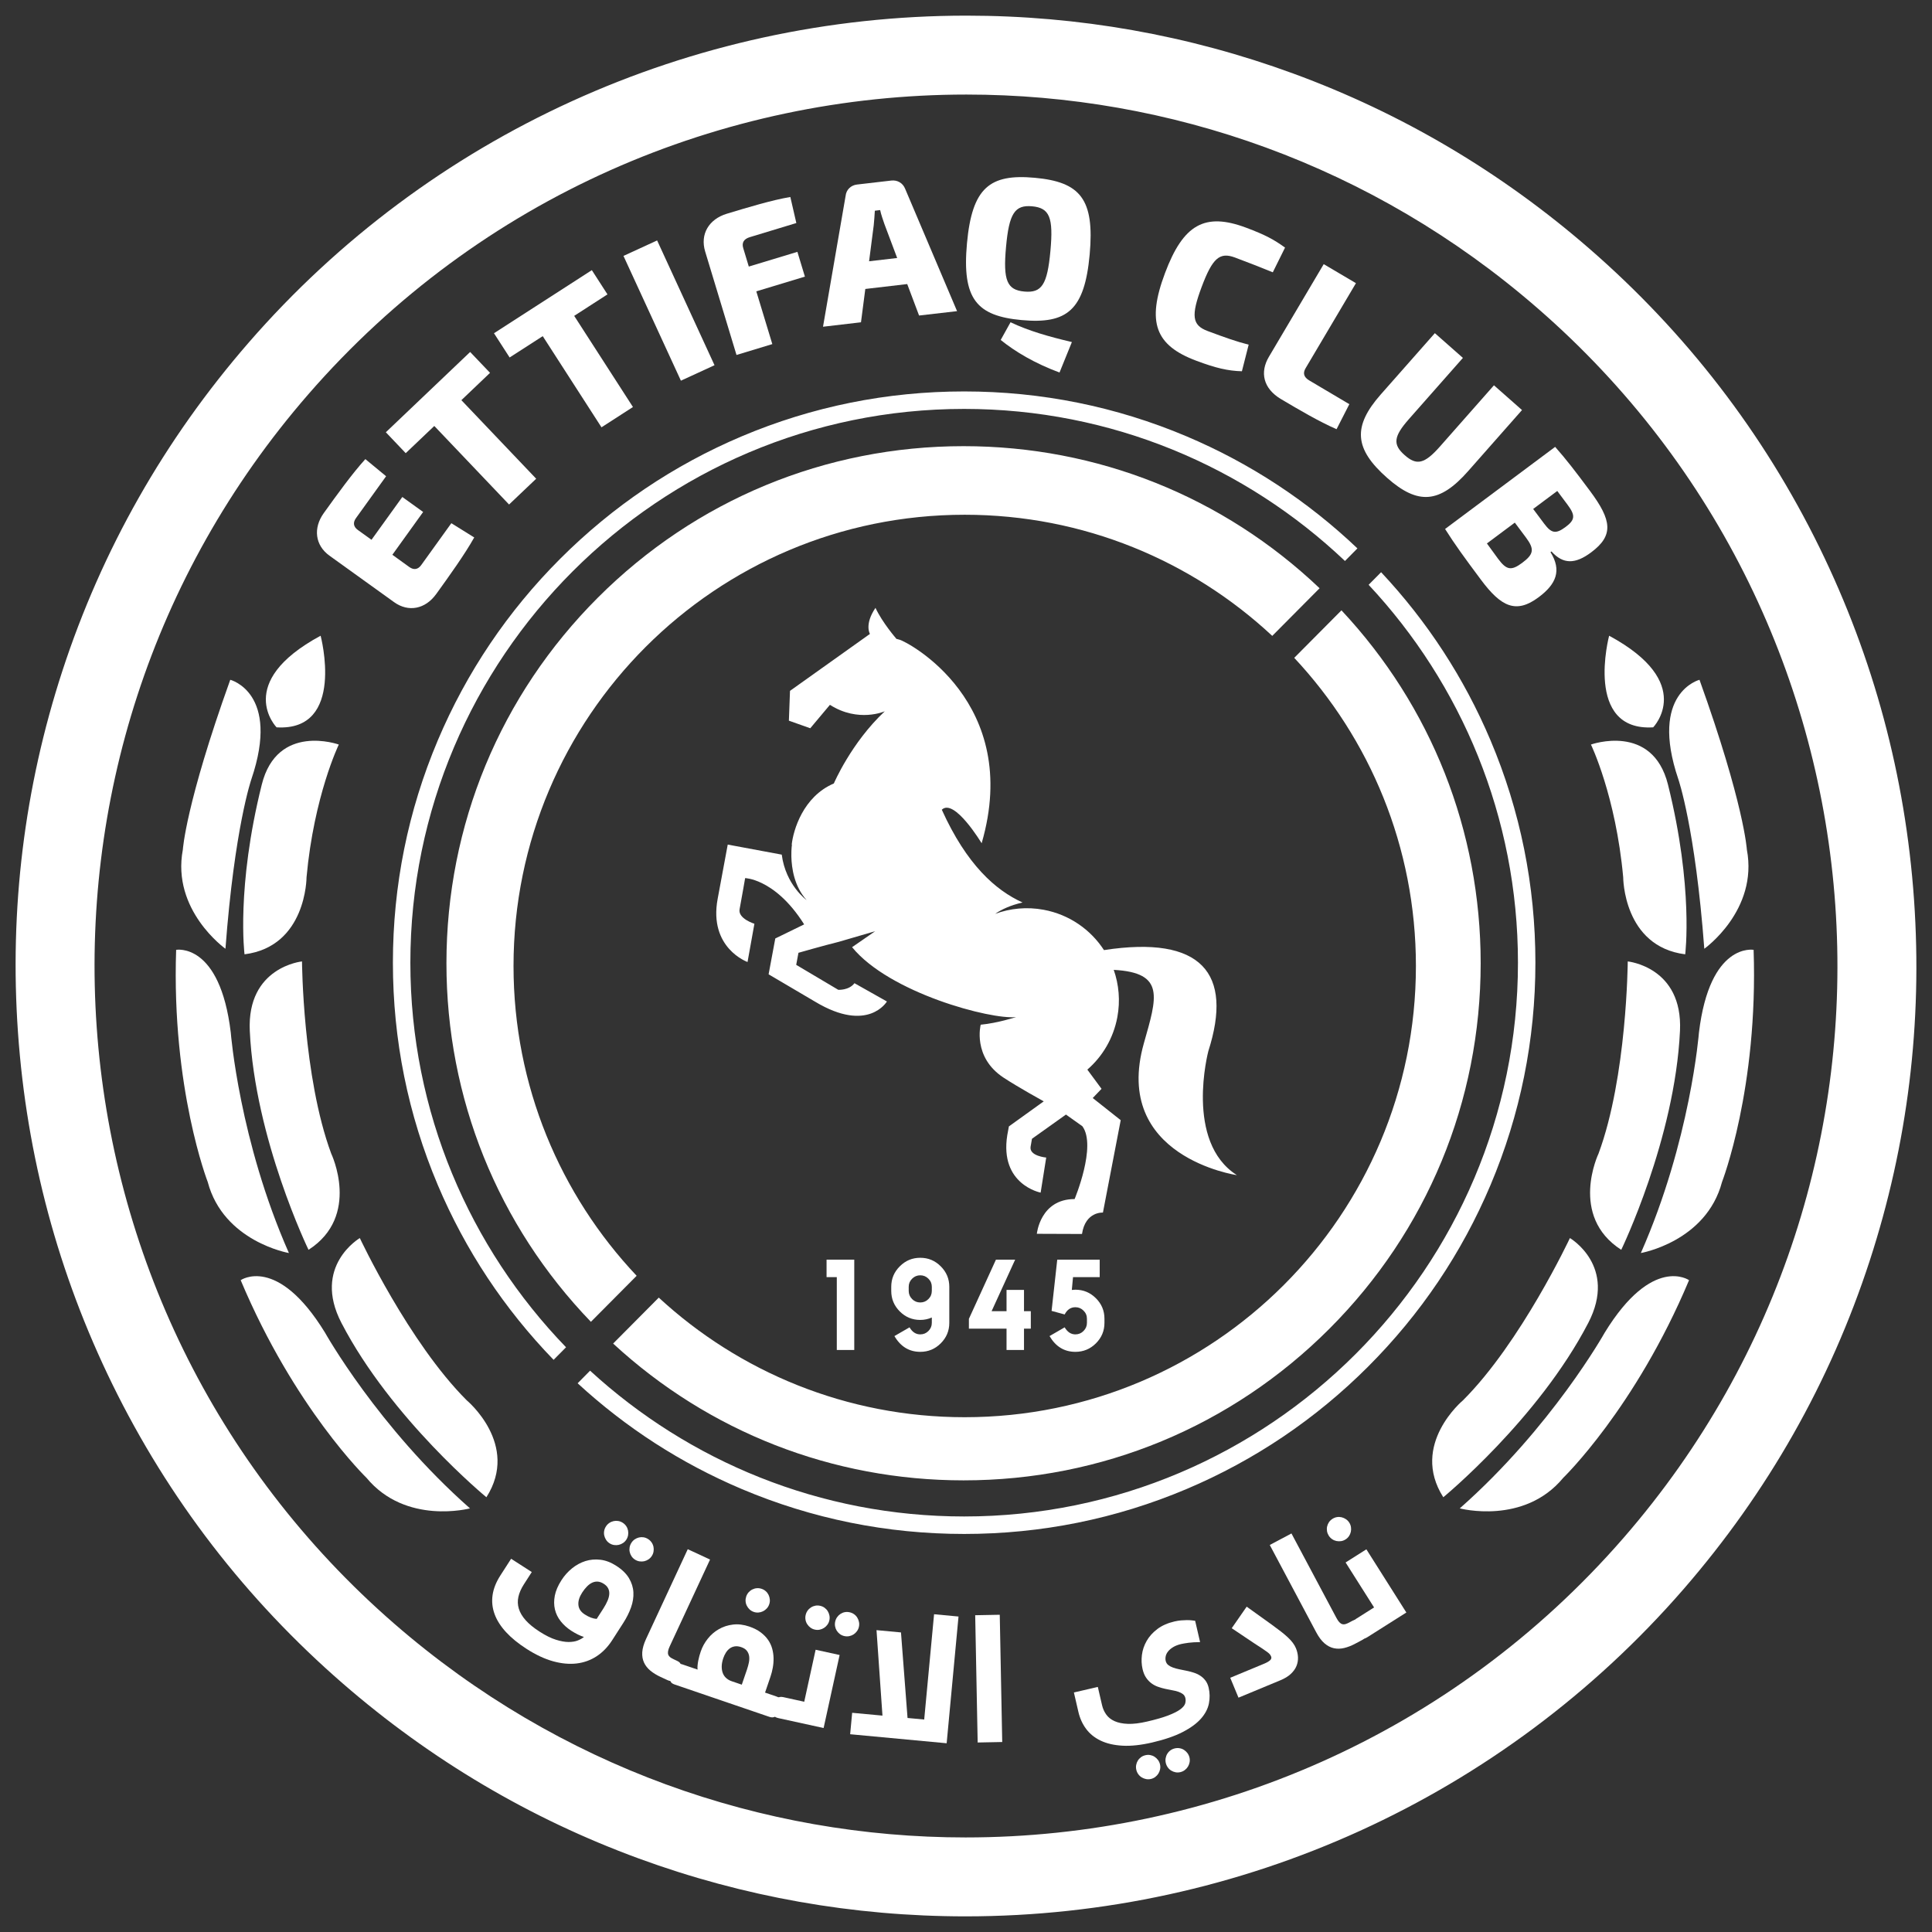
<svg width="104" height="104" viewBox="0 0 104 104" fill="none" xmlns="http://www.w3.org/2000/svg">
<rect x="0" y="0" width="104" height="104" fill="#333333" stroke="none"/>
<path d="M103.032 48.419C102.567 41.793 100.855 35.421 97.947 29.479C94.934 23.328 90.764 17.91 85.553 13.383C80.817 9.269 75.456 6.097 69.616 3.958C63.976 1.89 58.057 0.842 52.024 0.842H52.018C37.185 0.842 23.103 7.259 13.383 18.446C8.854 23.659 5.481 29.605 3.357 36.118C1.306 42.407 0.503 48.955 0.968 55.581C1.432 62.207 3.142 68.579 6.052 74.521C9.065 80.673 13.236 86.09 18.446 90.617C23.182 94.731 28.543 97.903 34.385 100.043C40.025 102.11 45.944 103.158 51.979 103.158C66.813 103.158 80.897 96.741 90.617 85.554C95.145 80.341 98.518 74.395 100.642 67.882C102.693 61.593 103.496 55.045 103.032 48.419ZM21.232 87.411C1.676 70.418 -0.403 40.79 16.589 21.234C25.864 10.558 38.908 5.09 52.02 5.09C62.929 5.088 73.884 8.872 82.765 16.59C102.323 33.582 104.403 63.21 87.41 82.768C78.136 93.442 65.091 98.91 51.979 98.91C41.071 98.91 30.114 95.128 21.232 87.411Z" fill="white"/>
<path d="M32.184 32.17C26.927 37.425 24.032 44.417 24.032 51.854C24.032 59.109 26.789 65.94 31.808 71.154L34.271 68.676C30.162 64.323 27.643 58.456 27.643 51.999C27.643 38.587 38.517 27.709 51.929 27.709C58.329 27.709 64.147 30.186 68.486 34.23L71.034 31.665C65.839 26.727 59.064 24.017 51.869 24.017C44.434 24.017 37.443 26.913 32.184 32.17Z" fill="white"/>
<path d="M76.219 51.999C76.219 65.414 65.344 76.289 51.929 76.289C45.575 76.289 39.789 73.846 35.462 69.851L33.005 72.324C38.161 77.081 44.816 79.688 51.869 79.688C59.303 79.688 66.292 76.795 71.551 71.538C76.81 66.279 79.705 59.289 79.705 51.852C79.705 44.733 77.05 38.024 72.211 32.854L69.669 35.412C73.731 39.753 76.219 45.587 76.219 51.999Z" fill="white"/>
<path d="M9.482 51.13C9.482 51.13 11.838 50.701 12.423 55.588C12.423 55.588 12.878 61.402 15.552 67.451C15.552 67.451 12.034 66.843 11.182 63.625C11.182 63.625 9.228 58.602 9.482 51.13Z" fill="white"/>
<path d="M14.888 39.153C14.888 39.153 12.558 36.76 17.259 34.221C17.259 34.221 18.628 39.379 14.888 39.153Z" fill="white"/>
<path d="M19.369 66.645C19.369 66.645 22.005 72.268 25.126 75.381C25.126 75.381 27.993 77.759 26.183 80.597C26.183 80.597 21.066 76.39 18.38 71.214C16.792 68.153 19.369 66.645 19.369 66.645Z" fill="white"/>
<path d="M17.493 71.731C17.493 71.731 20.339 76.82 25.299 81.196C25.299 81.196 21.849 82.115 19.727 79.55C19.727 79.55 15.853 75.805 12.956 68.912C12.956 68.912 14.918 67.537 17.493 71.731Z" fill="white"/>
<path d="M16.608 67.278C16.608 67.278 13.719 61.315 13.446 55.491C13.285 52.046 16.257 51.754 16.257 51.754C16.257 51.754 16.298 57.963 17.829 62.097C17.829 62.097 19.438 65.456 16.608 67.278Z" fill="white"/>
<path d="M12.395 36.593C12.395 36.593 15.114 37.285 13.532 41.945C13.532 41.945 12.626 44.542 12.136 51.072C12.136 51.072 9.224 49.005 9.843 45.734C9.843 45.734 9.991 43.287 12.395 36.593Z" fill="white"/>
<path d="M13.163 51.371C13.163 51.371 12.706 47.78 14.091 42.236C14.925 38.892 18.238 40.079 18.238 40.079C18.238 40.079 16.902 42.835 16.501 47.224C16.501 47.224 16.501 50.949 13.163 51.371Z" fill="white"/>
<path d="M94.397 51.13C94.397 51.13 92.039 50.701 91.454 55.588C91.454 55.588 91.001 61.402 88.327 67.451C88.327 67.451 91.845 66.843 92.697 63.625C92.697 63.625 94.651 58.602 94.397 51.13Z" fill="white"/>
<path d="M88.991 39.153C88.991 39.153 91.32 36.76 86.62 34.221C86.62 34.221 85.251 39.379 88.991 39.153Z" fill="white"/>
<path d="M84.509 66.645C84.509 66.645 81.873 72.268 78.752 75.381C78.752 75.381 75.885 77.759 77.693 80.597C77.693 80.597 82.812 76.39 85.496 71.214C87.086 68.153 84.509 66.645 84.509 66.645Z" fill="white"/>
<path d="M86.385 71.731C86.385 71.731 83.539 76.82 78.58 81.196C78.58 81.196 82.031 82.115 84.151 79.55C84.151 79.55 88.027 75.805 90.922 68.912C90.922 68.912 88.96 67.537 86.385 71.731Z" fill="white"/>
<path d="M87.272 67.278C87.272 67.278 90.161 61.315 90.434 55.491C90.594 52.046 87.622 51.754 87.622 51.754C87.622 51.754 87.582 57.963 86.05 62.097C86.05 62.097 84.441 65.456 87.272 67.278Z" fill="white"/>
<path d="M91.484 36.593C91.484 36.593 88.765 37.285 90.345 41.945C90.345 41.945 91.253 44.542 91.743 51.072C91.743 51.072 94.653 49.005 94.034 45.734C94.034 45.734 93.888 43.287 91.484 36.593Z" fill="white"/>
<path d="M90.715 51.371C90.715 51.371 91.172 47.78 89.788 42.236C88.954 38.892 85.641 40.079 85.641 40.079C85.641 40.079 86.977 42.835 87.377 47.224C87.377 47.224 87.376 50.949 90.715 51.371Z" fill="white"/>
<path d="M22.09 51.822C22.09 35.383 35.463 22.012 51.9 22.012C59.834 22.012 67.052 25.125 72.4 30.198L73.07 29.52C70.379 26.961 67.287 24.933 63.869 23.487C60.078 21.884 56.051 21.071 51.9 21.071C47.748 21.071 43.723 21.884 39.93 23.487C36.269 25.036 32.981 27.253 30.156 30.078C27.333 32.901 25.116 36.191 23.567 39.852C21.964 43.643 21.15 47.67 21.15 51.822C21.15 55.973 21.964 60 23.567 63.791C25.05 67.296 27.145 70.458 29.8 73.2L30.47 72.524C25.284 67.157 22.09 59.855 22.09 51.822Z" fill="white"/>
<path d="M80.235 39.852C78.816 36.498 76.837 33.46 74.345 30.802L73.673 31.48C78.657 36.81 81.712 43.966 81.712 51.821C81.712 68.26 68.339 81.632 51.9 81.632C44.146 81.632 37.073 78.656 31.764 73.784L31.094 74.462C33.7 76.861 36.666 78.774 39.931 80.156C43.724 81.759 47.749 82.573 51.9 82.573C56.052 82.573 60.079 81.759 63.87 80.156C67.533 78.607 70.821 76.39 73.646 73.565C76.469 70.742 78.686 67.453 80.235 63.791C81.838 60 82.651 55.973 82.651 51.821C82.651 47.67 81.838 43.643 80.235 39.852Z" fill="white"/>
<path d="M65.045 56.584C66.389 52.394 64.694 50.335 59.427 51.144C58.715 50.047 57.57 49.232 56.183 48.974C55.275 48.804 54.377 48.896 53.569 49.193C53.91 48.957 54.384 48.732 55.044 48.582C53.591 47.92 52.041 46.556 50.697 43.587C51.37 42.942 52.842 45.393 52.842 45.393C55.049 37.808 48.858 34.547 48.423 34.436L48.239 34.385L48.241 34.372C48.241 34.372 47.497 33.517 47.127 32.721C46.518 33.62 46.829 34.124 46.829 34.124L42.526 37.189L42.466 38.794L43.617 39.202L44.675 37.941C46.21 38.92 47.629 38.288 47.629 38.288C45.817 39.983 44.886 42.174 44.886 42.174C43.228 42.882 42.703 44.69 42.618 45.466L42.63 45.464C42.63 45.464 42.594 45.706 42.599 46.072L42.601 46.102H42.599C42.613 46.735 42.754 47.714 43.419 48.452C43.419 48.452 42.292 47.641 42.082 46.005L39.174 45.464C39.174 45.464 39.116 45.78 38.632 48.383C38.137 51.036 40.24 51.785 40.24 51.785L40.61 49.726C40.61 49.726 39.718 49.452 39.812 48.945C39.908 48.439 40.111 47.269 40.111 47.269C40.111 47.269 40.471 47.276 41.013 47.54C41.625 47.837 42.468 48.458 43.288 49.76L41.734 50.518L41.374 52.447L43.882 53.924C46.733 55.636 47.743 53.91 47.743 53.91L45.996 52.926C45.698 53.32 45.123 53.281 45.123 53.281L42.86 51.938L42.981 51.289C42.981 51.289 44.354 50.895 45.151 50.699L47.112 50.127L45.868 50.987C47.874 53.45 53.337 54.898 54.698 54.749C54.698 54.749 53.7 55.075 52.791 55.16C52.791 55.16 52.336 56.901 54.023 58.01C54.8 58.522 56.185 59.286 56.185 59.286C55.58 59.721 54.843 60.249 54.309 60.635L54.222 61.105C53.796 63.771 56.018 64.199 56.018 64.199L56.318 62.311C56.318 62.311 55.392 62.233 55.477 61.725L55.552 61.3C55.912 61.041 56.709 60.474 57.381 59.997L58.264 60.625C59.045 61.687 57.846 64.546 57.846 64.546C55.994 64.546 55.813 66.416 55.813 66.416L58.244 66.425C58.428 65.202 59.371 65.274 59.371 65.274L60.328 60.299L58.822 59.107L59.296 58.612L58.532 57.578C59.346 56.871 59.934 55.894 60.147 54.752C60.311 53.869 60.229 52.998 59.953 52.208C62.746 52.358 62.272 53.693 61.575 56.158C59.843 62.284 66.582 63.258 66.582 63.258C63.752 61.46 65.045 56.584 65.045 56.584Z" fill="white"/>
<path d="M25.528 28.931C25.011 29.852 24.198 30.983 23.483 31.975C22.894 32.792 21.988 32.97 21.214 32.414L17.734 29.911C16.96 29.353 16.848 28.427 17.43 27.618C18.143 26.627 18.956 25.496 19.667 24.714L20.784 25.636L19.163 27.889C18.987 28.133 19.024 28.358 19.268 28.532L19.998 29.057L21.657 26.753L22.778 27.56L21.121 29.864L22.033 30.523C22.277 30.697 22.501 30.66 22.676 30.416L24.296 28.164L25.528 28.931Z" fill="white"/>
<path d="M24.836 21.541L28.863 25.77L27.403 27.158L23.378 22.93L21.84 24.394L20.77 23.269L25.308 18.947L26.379 20.07L24.836 21.541Z" fill="white"/>
<path d="M30.909 17.003L34.072 21.91L32.378 23.002L29.216 18.095L27.433 19.243L26.591 17.938L31.859 14.542L32.7 15.847L30.909 17.003Z" fill="white"/>
<path d="M36.653 20.492L33.562 13.776L35.373 12.943L38.463 19.66L36.653 20.492Z" fill="white"/>
<path d="M40.366 12.765C40.037 12.863 39.921 13.067 40.008 13.355L40.308 14.349L42.924 13.557L43.328 14.891L40.712 15.683L41.574 18.523L39.646 19.108L37.959 13.539C37.676 12.606 38.159 11.799 39.123 11.506C40.252 11.165 41.553 10.77 42.544 10.604L42.867 12.006L40.366 12.765Z" fill="white"/>
<path d="M46.58 15.555L46.347 17.349L44.303 17.588L45.521 10.534C45.557 10.205 45.811 9.971 46.131 9.934L47.982 9.719C48.301 9.682 48.601 9.85 48.723 10.16L51.519 16.749L49.474 16.985L48.836 15.291L46.58 15.555ZM47.608 12.06C47.527 11.822 47.43 11.553 47.379 11.308L47.093 11.343C47.079 11.593 47.058 11.876 47.033 12.126L46.783 14.064L48.295 13.888L47.608 12.06Z" fill="white"/>
<path d="M58.657 13.702C58.383 16.699 57.443 17.454 54.999 17.23C52.577 17.009 51.779 16.097 52.052 13.1C52.327 10.101 53.278 9.349 55.7 9.57C58.142 9.793 58.931 10.705 58.657 13.702ZM54.397 17.348C55.386 17.814 56.436 18.115 57.7 18.413L57.034 20.053C55.69 19.553 54.651 18.932 53.868 18.3L54.397 17.348ZM54.155 13.291C53.988 15.104 54.211 15.609 55.138 15.694C56.079 15.78 56.378 15.323 56.544 13.51C56.711 11.696 56.498 11.193 55.559 11.105C54.631 11.022 54.319 11.477 54.155 13.291Z" fill="white"/>
<path d="M66.852 19.985C66.093 19.964 65.441 19.811 64.399 19.419C62.182 18.591 61.721 17.342 62.711 14.705C63.698 12.066 64.864 11.427 67.081 12.257C68.115 12.645 68.579 12.898 69.174 13.328L68.515 14.658C67.84 14.383 67.402 14.209 66.48 13.863C65.657 13.555 65.268 13.89 64.686 15.444C64.103 16.999 64.176 17.507 64.999 17.816C65.973 18.18 66.548 18.384 67.216 18.554L66.852 19.985Z" fill="white"/>
<path d="M70.278 19.826C70.125 20.084 70.181 20.304 70.478 20.479L72.635 21.757L71.947 23.104C70.979 22.68 69.947 22.07 68.96 21.486C67.992 20.912 67.813 20.035 68.305 19.207L71.256 14.219L72.991 15.243L70.278 19.826Z" fill="white"/>
<path d="M79.024 25.367C77.5 27.094 76.338 27.197 74.675 25.729C72.89 24.157 72.809 22.954 74.332 21.227L77.239 17.934L78.749 19.266L75.843 22.559C75.006 23.508 74.971 23.934 75.614 24.501C76.257 25.069 76.677 24.982 77.514 24.035L80.42 20.741L81.93 22.073L79.024 25.367Z" fill="white"/>
<path d="M83.464 29.722C84.078 30.708 83.772 31.444 82.827 32.148C81.609 33.058 80.808 32.665 79.725 31.215C78.821 30.003 78.323 29.32 77.789 28.475L83.714 24.055C84.312 24.733 84.783 25.343 85.582 26.417C86.775 28.015 86.872 28.824 85.652 29.734C84.802 30.369 84.148 30.388 83.516 29.684L83.464 29.722ZM80.647 30.086C81.096 30.686 81.348 30.739 81.942 30.297C82.568 29.829 82.606 29.56 82.146 28.94L81.543 28.133L80.041 29.254L80.647 30.086ZM83.121 28.187C83.513 28.712 83.749 28.762 84.281 28.363C84.796 27.98 84.802 27.736 84.386 27.176L83.828 26.429L82.531 27.397L83.121 28.187Z" fill="white"/>
<path d="M33.988 83.05C34.036 82.975 34.096 82.913 34.167 82.864C34.239 82.815 34.316 82.781 34.398 82.762C34.481 82.743 34.564 82.74 34.648 82.754C34.732 82.768 34.813 82.8 34.891 82.85C34.966 82.899 35.028 82.959 35.077 83.03C35.126 83.101 35.159 83.178 35.176 83.261C35.193 83.345 35.195 83.429 35.181 83.515C35.168 83.602 35.137 83.682 35.088 83.757C35.04 83.833 34.979 83.894 34.907 83.943C34.834 83.991 34.757 84.024 34.675 84.042C34.593 84.059 34.509 84.061 34.423 84.048C34.337 84.034 34.256 84.003 34.181 83.955C34.103 83.905 34.041 83.844 33.994 83.772C33.947 83.7 33.915 83.623 33.897 83.542C33.879 83.46 33.878 83.376 33.893 83.291C33.908 83.206 33.939 83.126 33.988 83.05ZM32.617 82.17C32.666 82.094 32.725 82.032 32.797 81.983C32.868 81.934 32.946 81.901 33.03 81.882C33.114 81.864 33.198 81.862 33.282 81.876C33.365 81.89 33.446 81.922 33.524 81.972C33.6 82.021 33.661 82.08 33.709 82.151C33.757 82.221 33.789 82.298 33.806 82.381C33.823 82.464 33.824 82.549 33.811 82.635C33.797 82.721 33.766 82.802 33.718 82.877C33.669 82.952 33.609 83.014 33.536 83.062C33.463 83.11 33.386 83.143 33.304 83.161C33.223 83.179 33.14 83.181 33.055 83.168C32.97 83.156 32.89 83.125 32.815 83.077C32.737 83.027 32.674 82.966 32.628 82.894C32.581 82.822 32.548 82.745 32.529 82.662C32.509 82.58 32.507 82.496 32.522 82.41C32.537 82.325 32.569 82.245 32.617 82.17ZM31.336 85.732C31.184 85.969 31.117 86.189 31.136 86.395C31.154 86.6 31.267 86.77 31.477 86.905C31.711 87.055 31.925 87.135 32.119 87.146L32.482 86.582C32.575 86.437 32.649 86.299 32.704 86.169C32.759 86.04 32.79 85.919 32.797 85.808C32.804 85.696 32.784 85.594 32.737 85.502C32.691 85.409 32.612 85.327 32.502 85.257C32.392 85.186 32.285 85.147 32.182 85.139C32.078 85.131 31.978 85.15 31.881 85.194C31.785 85.238 31.69 85.307 31.599 85.399C31.507 85.492 31.419 85.603 31.336 85.732ZM32.957 88.288C32.722 88.654 32.443 88.943 32.118 89.156C31.793 89.369 31.433 89.498 31.039 89.545C30.645 89.591 30.22 89.552 29.766 89.425C29.312 89.298 28.84 89.077 28.348 88.761C27.899 88.473 27.53 88.172 27.241 87.859C26.953 87.546 26.747 87.224 26.625 86.891C26.503 86.558 26.466 86.217 26.515 85.869C26.564 85.521 26.704 85.168 26.933 84.811L27.514 83.908L28.626 84.623L28.199 85.288C28.052 85.516 27.954 85.739 27.906 85.957C27.857 86.174 27.865 86.388 27.929 86.598C27.993 86.808 28.116 87.016 28.298 87.22C28.48 87.424 28.73 87.628 29.047 87.832C29.369 88.039 29.661 88.184 29.922 88.266C30.182 88.348 30.411 88.389 30.609 88.389C30.806 88.388 30.974 88.36 31.11 88.304C31.247 88.247 31.355 88.185 31.432 88.118C31.227 88.054 31.003 87.944 30.761 87.789C30.532 87.642 30.341 87.472 30.187 87.277C30.032 87.083 29.928 86.87 29.872 86.637C29.817 86.404 29.815 86.156 29.866 85.892C29.918 85.629 30.036 85.354 30.221 85.066C30.379 84.819 30.57 84.605 30.792 84.425C31.014 84.245 31.254 84.115 31.511 84.033C31.768 83.952 32.039 83.928 32.322 83.962C32.606 83.996 32.889 84.104 33.171 84.286C33.483 84.486 33.712 84.708 33.857 84.951C34.002 85.195 34.082 85.449 34.096 85.714C34.11 85.979 34.067 86.251 33.968 86.529C33.869 86.807 33.731 87.083 33.555 87.357L32.957 88.288Z" fill="white"/>
<path d="M36.555 90.061C36.458 90.27 36.362 90.4 36.267 90.453C36.172 90.506 36.064 90.504 35.942 90.447L35.551 90.266C35.343 90.169 35.163 90.058 35.011 89.933C34.86 89.808 34.745 89.663 34.669 89.499C34.592 89.335 34.56 89.147 34.573 88.937C34.587 88.726 34.655 88.488 34.779 88.221L37.022 83.394L38.222 83.951L36.053 88.618C36.003 88.725 35.972 88.815 35.961 88.889C35.95 88.963 35.954 89.026 35.974 89.078C35.994 89.129 36.029 89.174 36.078 89.211C36.128 89.248 36.189 89.283 36.262 89.317L36.431 89.396C36.477 89.417 36.52 89.442 36.56 89.471C36.599 89.5 36.627 89.539 36.643 89.587C36.66 89.635 36.663 89.697 36.652 89.773C36.641 89.849 36.609 89.945 36.555 90.061Z" fill="white"/>
<path d="M40.169 85.938C40.198 85.853 40.242 85.778 40.299 85.713C40.357 85.649 40.424 85.597 40.501 85.56C40.578 85.522 40.659 85.499 40.744 85.493C40.829 85.487 40.915 85.498 41.003 85.528C41.087 85.557 41.161 85.6 41.224 85.657C41.288 85.714 41.337 85.781 41.374 85.857C41.41 85.934 41.432 86.016 41.44 86.103C41.447 86.189 41.436 86.275 41.407 86.36C41.379 86.445 41.334 86.519 41.276 86.583C41.217 86.647 41.15 86.698 41.074 86.735C40.999 86.772 40.919 86.794 40.834 86.802C40.748 86.81 40.663 86.8 40.579 86.771C40.491 86.741 40.416 86.697 40.353 86.638C40.29 86.58 40.24 86.513 40.202 86.437C40.163 86.362 40.141 86.281 40.135 86.194C40.129 86.108 40.141 86.022 40.169 85.938ZM38.935 89.258C38.88 89.421 38.851 89.571 38.85 89.707C38.849 89.844 38.87 89.965 38.911 90.07C38.953 90.175 39.015 90.264 39.097 90.335C39.178 90.407 39.274 90.462 39.383 90.499L39.931 90.686L40.213 89.861C40.254 89.74 40.287 89.618 40.312 89.495C40.337 89.372 40.342 89.257 40.326 89.15C40.31 89.043 40.27 88.948 40.204 88.863C40.139 88.778 40.038 88.713 39.902 88.666C39.772 88.622 39.655 88.608 39.551 88.625C39.447 88.642 39.356 88.68 39.277 88.739C39.198 88.798 39.13 88.874 39.073 88.966C39.016 89.058 38.97 89.155 38.935 89.258ZM37.551 89.874C37.542 89.81 37.542 89.737 37.55 89.653C37.558 89.57 37.57 89.484 37.587 89.395C37.604 89.307 37.625 89.219 37.649 89.133C37.673 89.047 37.697 88.97 37.72 88.904C37.805 88.653 37.932 88.422 38.1 88.211C38.268 88 38.467 87.829 38.696 87.698C38.924 87.567 39.178 87.484 39.456 87.451C39.734 87.417 40.027 87.453 40.335 87.558C40.577 87.641 40.781 87.744 40.946 87.868C41.111 87.992 41.245 88.128 41.346 88.276C41.448 88.423 41.521 88.581 41.567 88.748C41.613 88.916 41.637 89.086 41.641 89.26C41.644 89.433 41.63 89.604 41.599 89.774C41.568 89.944 41.527 90.105 41.475 90.256L41.183 91.113L41.795 91.322C41.846 91.34 41.893 91.361 41.936 91.385C41.978 91.41 42.01 91.445 42.031 91.491C42.053 91.537 42.061 91.599 42.057 91.675C42.053 91.751 42.03 91.85 41.989 91.971C41.915 92.188 41.834 92.329 41.747 92.391C41.659 92.455 41.551 92.464 41.421 92.42L36.333 90.683C36.281 90.666 36.234 90.645 36.192 90.62C36.15 90.596 36.118 90.561 36.097 90.514C36.075 90.468 36.067 90.406 36.072 90.329C36.076 90.251 36.099 90.15 36.142 90.026C36.216 89.808 36.296 89.669 36.383 89.609C36.469 89.55 36.577 89.542 36.707 89.586L37.551 89.874Z" fill="white"/>
<path d="M44.959 87.29C44.978 87.203 45.012 87.124 45.062 87.053C45.112 86.982 45.172 86.924 45.243 86.877C45.314 86.831 45.391 86.799 45.474 86.783C45.558 86.767 45.645 86.769 45.736 86.789C45.823 86.808 45.902 86.842 45.973 86.892C46.044 86.942 46.102 87.003 46.146 87.075C46.191 87.147 46.222 87.226 46.239 87.311C46.257 87.397 46.255 87.483 46.236 87.571C46.217 87.658 46.182 87.737 46.13 87.807C46.079 87.878 46.018 87.936 45.948 87.981C45.877 88.026 45.799 88.057 45.714 88.074C45.628 88.091 45.542 88.09 45.455 88.071C45.364 88.051 45.284 88.016 45.215 87.965C45.147 87.914 45.09 87.853 45.044 87.783C44.999 87.712 44.969 87.635 44.953 87.549C44.938 87.464 44.939 87.378 44.959 87.29ZM43.367 86.942C43.386 86.854 43.421 86.775 43.471 86.704C43.521 86.633 43.582 86.575 43.654 86.529C43.726 86.482 43.804 86.451 43.888 86.435C43.971 86.419 44.059 86.421 44.149 86.441C44.236 86.46 44.315 86.494 44.384 86.544C44.453 86.594 44.51 86.654 44.555 86.726C44.6 86.798 44.631 86.877 44.648 86.962C44.665 87.048 44.664 87.134 44.645 87.222C44.626 87.309 44.591 87.388 44.539 87.459C44.488 87.529 44.427 87.587 44.356 87.632C44.286 87.677 44.209 87.708 44.125 87.726C44.041 87.743 43.955 87.743 43.868 87.723C43.777 87.704 43.698 87.668 43.629 87.617C43.56 87.566 43.502 87.505 43.456 87.434C43.409 87.364 43.378 87.286 43.362 87.2C43.346 87.115 43.348 87.029 43.367 86.942ZM43.292 91.605L43.905 88.806L45.197 89.089L44.335 93.02L41.911 92.489C41.858 92.477 41.809 92.462 41.764 92.442C41.719 92.422 41.684 92.391 41.657 92.348C41.631 92.304 41.615 92.244 41.611 92.166C41.607 92.088 41.619 91.985 41.647 91.857C41.696 91.633 41.76 91.486 41.839 91.416C41.918 91.347 42.025 91.327 42.159 91.356L43.292 91.605Z" fill="white"/>
<path d="M51.597 87.018L50.959 93.84L45.764 93.354L45.872 92.2L47.503 92.352L47.183 87.751L48.5 87.874L48.853 92.479L49.75 92.563L50.281 86.895L51.597 87.018Z" fill="white"/>
<path d="M53.817 86.923L53.95 93.773L52.628 93.799L52.495 86.948L53.817 86.923Z" fill="white"/>
<path d="M62.755 94.902C62.735 94.815 62.732 94.729 62.747 94.644C62.762 94.558 62.791 94.479 62.835 94.407C62.879 94.334 62.935 94.273 63.004 94.223C63.072 94.172 63.152 94.137 63.242 94.116C63.329 94.096 63.415 94.093 63.501 94.108C63.586 94.122 63.664 94.152 63.736 94.198C63.807 94.244 63.868 94.302 63.921 94.372C63.973 94.441 64.009 94.52 64.03 94.607C64.05 94.694 64.052 94.781 64.036 94.866C64.019 94.952 63.989 95.03 63.945 95.101C63.901 95.172 63.844 95.234 63.774 95.286C63.704 95.338 63.625 95.374 63.538 95.395C63.448 95.416 63.361 95.418 63.277 95.401C63.193 95.385 63.115 95.354 63.044 95.31C62.973 95.266 62.912 95.209 62.862 95.138C62.811 95.068 62.776 94.99 62.755 94.902ZM61.168 95.27C61.148 95.183 61.145 95.097 61.16 95.012C61.175 94.926 61.205 94.847 61.25 94.774C61.295 94.701 61.352 94.64 61.421 94.59C61.49 94.539 61.569 94.504 61.66 94.483C61.747 94.462 61.832 94.46 61.916 94.475C62 94.49 62.077 94.52 62.149 94.566C62.22 94.612 62.282 94.67 62.334 94.739C62.386 94.809 62.422 94.888 62.443 94.975C62.463 95.062 62.465 95.148 62.449 95.234C62.432 95.32 62.402 95.398 62.358 95.469C62.314 95.54 62.258 95.601 62.189 95.653C62.121 95.705 62.043 95.741 61.956 95.762C61.866 95.782 61.779 95.785 61.694 95.768C61.61 95.751 61.532 95.721 61.459 95.677C61.387 95.634 61.325 95.576 61.275 95.506C61.224 95.436 61.188 95.357 61.168 95.27ZM59.323 91.788C59.366 91.975 59.441 92.143 59.549 92.294C59.656 92.445 59.805 92.563 59.998 92.65C60.19 92.736 60.429 92.785 60.715 92.796C61.001 92.806 61.345 92.765 61.746 92.672C62.229 92.56 62.612 92.449 62.896 92.339C63.181 92.229 63.394 92.12 63.537 92.014C63.679 91.907 63.766 91.803 63.797 91.703C63.827 91.602 63.831 91.503 63.809 91.407C63.788 91.317 63.744 91.246 63.676 91.194C63.608 91.143 63.526 91.1 63.428 91.067C63.33 91.034 63.221 91.007 63.099 90.986C62.978 90.965 62.852 90.94 62.723 90.911C62.593 90.882 62.465 90.846 62.338 90.801C62.211 90.757 62.094 90.695 61.985 90.615C61.877 90.535 61.78 90.434 61.696 90.311C61.611 90.188 61.548 90.033 61.504 89.846C61.448 89.603 61.437 89.349 61.47 89.084C61.504 88.819 61.589 88.567 61.726 88.329C61.862 88.091 62.054 87.878 62.301 87.691C62.548 87.505 62.856 87.368 63.227 87.282C63.348 87.254 63.464 87.236 63.575 87.226C63.686 87.217 63.789 87.212 63.884 87.211C63.979 87.211 64.065 87.214 64.142 87.223C64.22 87.231 64.284 87.239 64.335 87.247L64.601 88.395C64.356 88.396 64.148 88.409 63.978 88.431C63.807 88.455 63.677 88.477 63.587 88.497C63.416 88.537 63.273 88.592 63.158 88.661C63.043 88.73 62.951 88.806 62.884 88.889C62.816 88.972 62.772 89.059 62.752 89.148C62.732 89.239 62.731 89.324 62.75 89.405C62.771 89.498 62.817 89.573 62.888 89.629C62.958 89.684 63.043 89.73 63.144 89.766C63.243 89.802 63.355 89.832 63.48 89.858C63.603 89.883 63.731 89.909 63.862 89.936C63.993 89.963 64.122 89.997 64.249 90.036C64.376 90.075 64.493 90.129 64.601 90.198C64.709 90.266 64.803 90.353 64.885 90.459C64.967 90.565 65.026 90.695 65.062 90.851C65.127 91.131 65.132 91.413 65.076 91.696C65.021 91.98 64.879 92.251 64.653 92.51C64.426 92.769 64.099 93.01 63.671 93.232C63.244 93.454 62.693 93.643 62.018 93.8C61.417 93.939 60.888 93.996 60.429 93.971C59.971 93.946 59.579 93.856 59.252 93.7C58.926 93.545 58.664 93.334 58.467 93.069C58.269 92.803 58.13 92.497 58.05 92.152L57.808 91.106L59.096 90.808L59.323 91.788Z" fill="white"/>
<path d="M69.76 88.723C69.826 88.882 69.863 89.044 69.871 89.208C69.878 89.373 69.851 89.531 69.788 89.684C69.725 89.836 69.623 89.978 69.482 90.109C69.341 90.24 69.155 90.354 68.925 90.449L66.668 91.386L66.224 90.315L68.047 89.558C68.191 89.498 68.298 89.437 68.367 89.374C68.436 89.31 68.455 89.242 68.424 89.168C68.409 89.13 68.387 89.094 68.361 89.059C68.335 89.025 68.29 88.984 68.227 88.936C68.164 88.888 68.075 88.826 67.96 88.749C67.845 88.672 67.691 88.572 67.498 88.448L66.304 87.647L67.109 86.487L68.469 87.463C68.651 87.595 68.814 87.717 68.958 87.829C69.101 87.94 69.225 88.046 69.331 88.146C69.436 88.246 69.524 88.342 69.594 88.436C69.664 88.53 69.719 88.625 69.76 88.723Z" fill="white"/>
<path d="M73.391 87.558C73.499 87.761 73.546 87.916 73.53 88.023C73.515 88.131 73.449 88.216 73.33 88.279L72.949 88.482C72.746 88.59 72.549 88.667 72.358 88.712C72.167 88.758 71.983 88.762 71.806 88.724C71.628 88.687 71.46 88.599 71.299 88.462C71.139 88.324 70.99 88.126 70.852 87.866L68.352 83.167L69.519 82.546L71.937 87.088C71.992 87.193 72.046 87.272 72.098 87.326C72.15 87.379 72.203 87.414 72.256 87.429C72.309 87.444 72.366 87.443 72.425 87.426C72.485 87.408 72.55 87.381 72.621 87.344L72.785 87.256C72.83 87.232 72.876 87.213 72.923 87.199C72.97 87.184 73.018 87.186 73.066 87.201C73.114 87.217 73.165 87.252 73.22 87.307C73.274 87.361 73.331 87.445 73.391 87.558Z" fill="white"/>
<path d="M73.967 86.529L72.434 84.108L73.552 83.4L75.704 86.802L73.607 88.129C73.561 88.158 73.515 88.181 73.47 88.199C73.424 88.216 73.376 88.219 73.327 88.207C73.278 88.194 73.224 88.162 73.167 88.11C73.109 88.057 73.045 87.976 72.975 87.865C72.852 87.671 72.794 87.521 72.802 87.416C72.809 87.312 72.871 87.222 72.987 87.149L73.967 86.529ZM71.526 82.664C71.479 82.588 71.448 82.508 71.433 82.422C71.419 82.337 71.421 82.252 71.44 82.168C71.459 82.085 71.492 82.008 71.54 81.938C71.589 81.867 71.652 81.808 71.73 81.758C71.806 81.71 71.885 81.68 71.97 81.666C72.054 81.652 72.137 81.656 72.219 81.675C72.302 81.695 72.379 81.729 72.451 81.778C72.524 81.826 72.584 81.889 72.632 81.964C72.68 82.04 72.71 82.121 72.723 82.207C72.736 82.293 72.733 82.377 72.715 82.459C72.697 82.54 72.664 82.617 72.617 82.688C72.569 82.76 72.508 82.82 72.432 82.867C72.354 82.917 72.272 82.948 72.187 82.96C72.102 82.972 72.019 82.969 71.936 82.952C71.853 82.934 71.776 82.901 71.705 82.851C71.634 82.802 71.574 82.739 71.526 82.664Z" fill="white"/>
<path d="M45.985 67.807V72.67H45.045V68.748H44.494V67.807H45.985Z" fill="white"/>
<path d="M48.916 69.49C48.916 69.66 48.977 69.807 49.1 69.93C49.221 70.052 49.367 70.112 49.538 70.112C49.709 70.112 49.855 70.052 49.976 69.93C50.099 69.807 50.16 69.66 50.16 69.49V69.269C50.16 69.099 50.099 68.953 49.976 68.832C49.855 68.711 49.709 68.65 49.538 68.65C49.367 68.65 49.221 68.711 49.1 68.832C48.977 68.953 48.916 69.099 48.916 69.269V69.49ZM48.147 71.921L48.961 71.451C49.108 71.704 49.3 71.83 49.538 71.83C49.709 71.83 49.855 71.77 49.976 71.649C50.099 71.525 50.16 71.38 50.16 71.211V70.922C49.962 71.009 49.754 71.052 49.538 71.052C49.108 71.052 48.741 70.9 48.436 70.595C48.129 70.288 47.976 69.92 47.976 69.49V69.269C47.976 68.839 48.129 68.472 48.436 68.167C48.741 67.86 49.108 67.707 49.538 67.707C49.968 67.707 50.336 67.86 50.64 68.167C50.947 68.472 51.101 68.839 51.101 69.269V71.211C51.101 71.639 50.947 72.006 50.64 72.313C50.336 72.618 49.968 72.77 49.538 72.77C48.942 72.77 48.478 72.487 48.147 71.921Z" fill="white"/>
<path d="M54.646 67.807L53.378 70.582H54.182V69.435H55.122V70.582H55.489V71.522H55.122V72.67H54.182V71.522H52.156V70.994L53.612 67.807H54.646Z" fill="white"/>
<path d="M56.497 71.921L57.311 71.451C57.46 71.704 57.652 71.83 57.888 71.83C58.059 71.83 58.204 71.77 58.325 71.649C58.449 71.525 58.51 71.38 58.51 71.211V70.987C58.51 70.817 58.449 70.671 58.325 70.55C58.204 70.429 58.059 70.368 57.888 70.368C57.637 70.368 57.445 70.498 57.311 70.757L56.607 70.566L56.912 67.807H59.197V68.747H57.761L57.696 69.438C57.77 69.429 57.834 69.425 57.888 69.425C58.318 69.425 58.686 69.578 58.993 69.885C59.3 70.19 59.453 70.557 59.453 70.987V71.211C59.453 71.639 59.3 72.006 58.993 72.313C58.686 72.618 58.318 72.77 57.888 72.77C57.291 72.77 56.828 72.487 56.497 71.921Z" fill="white"/>
</svg>
